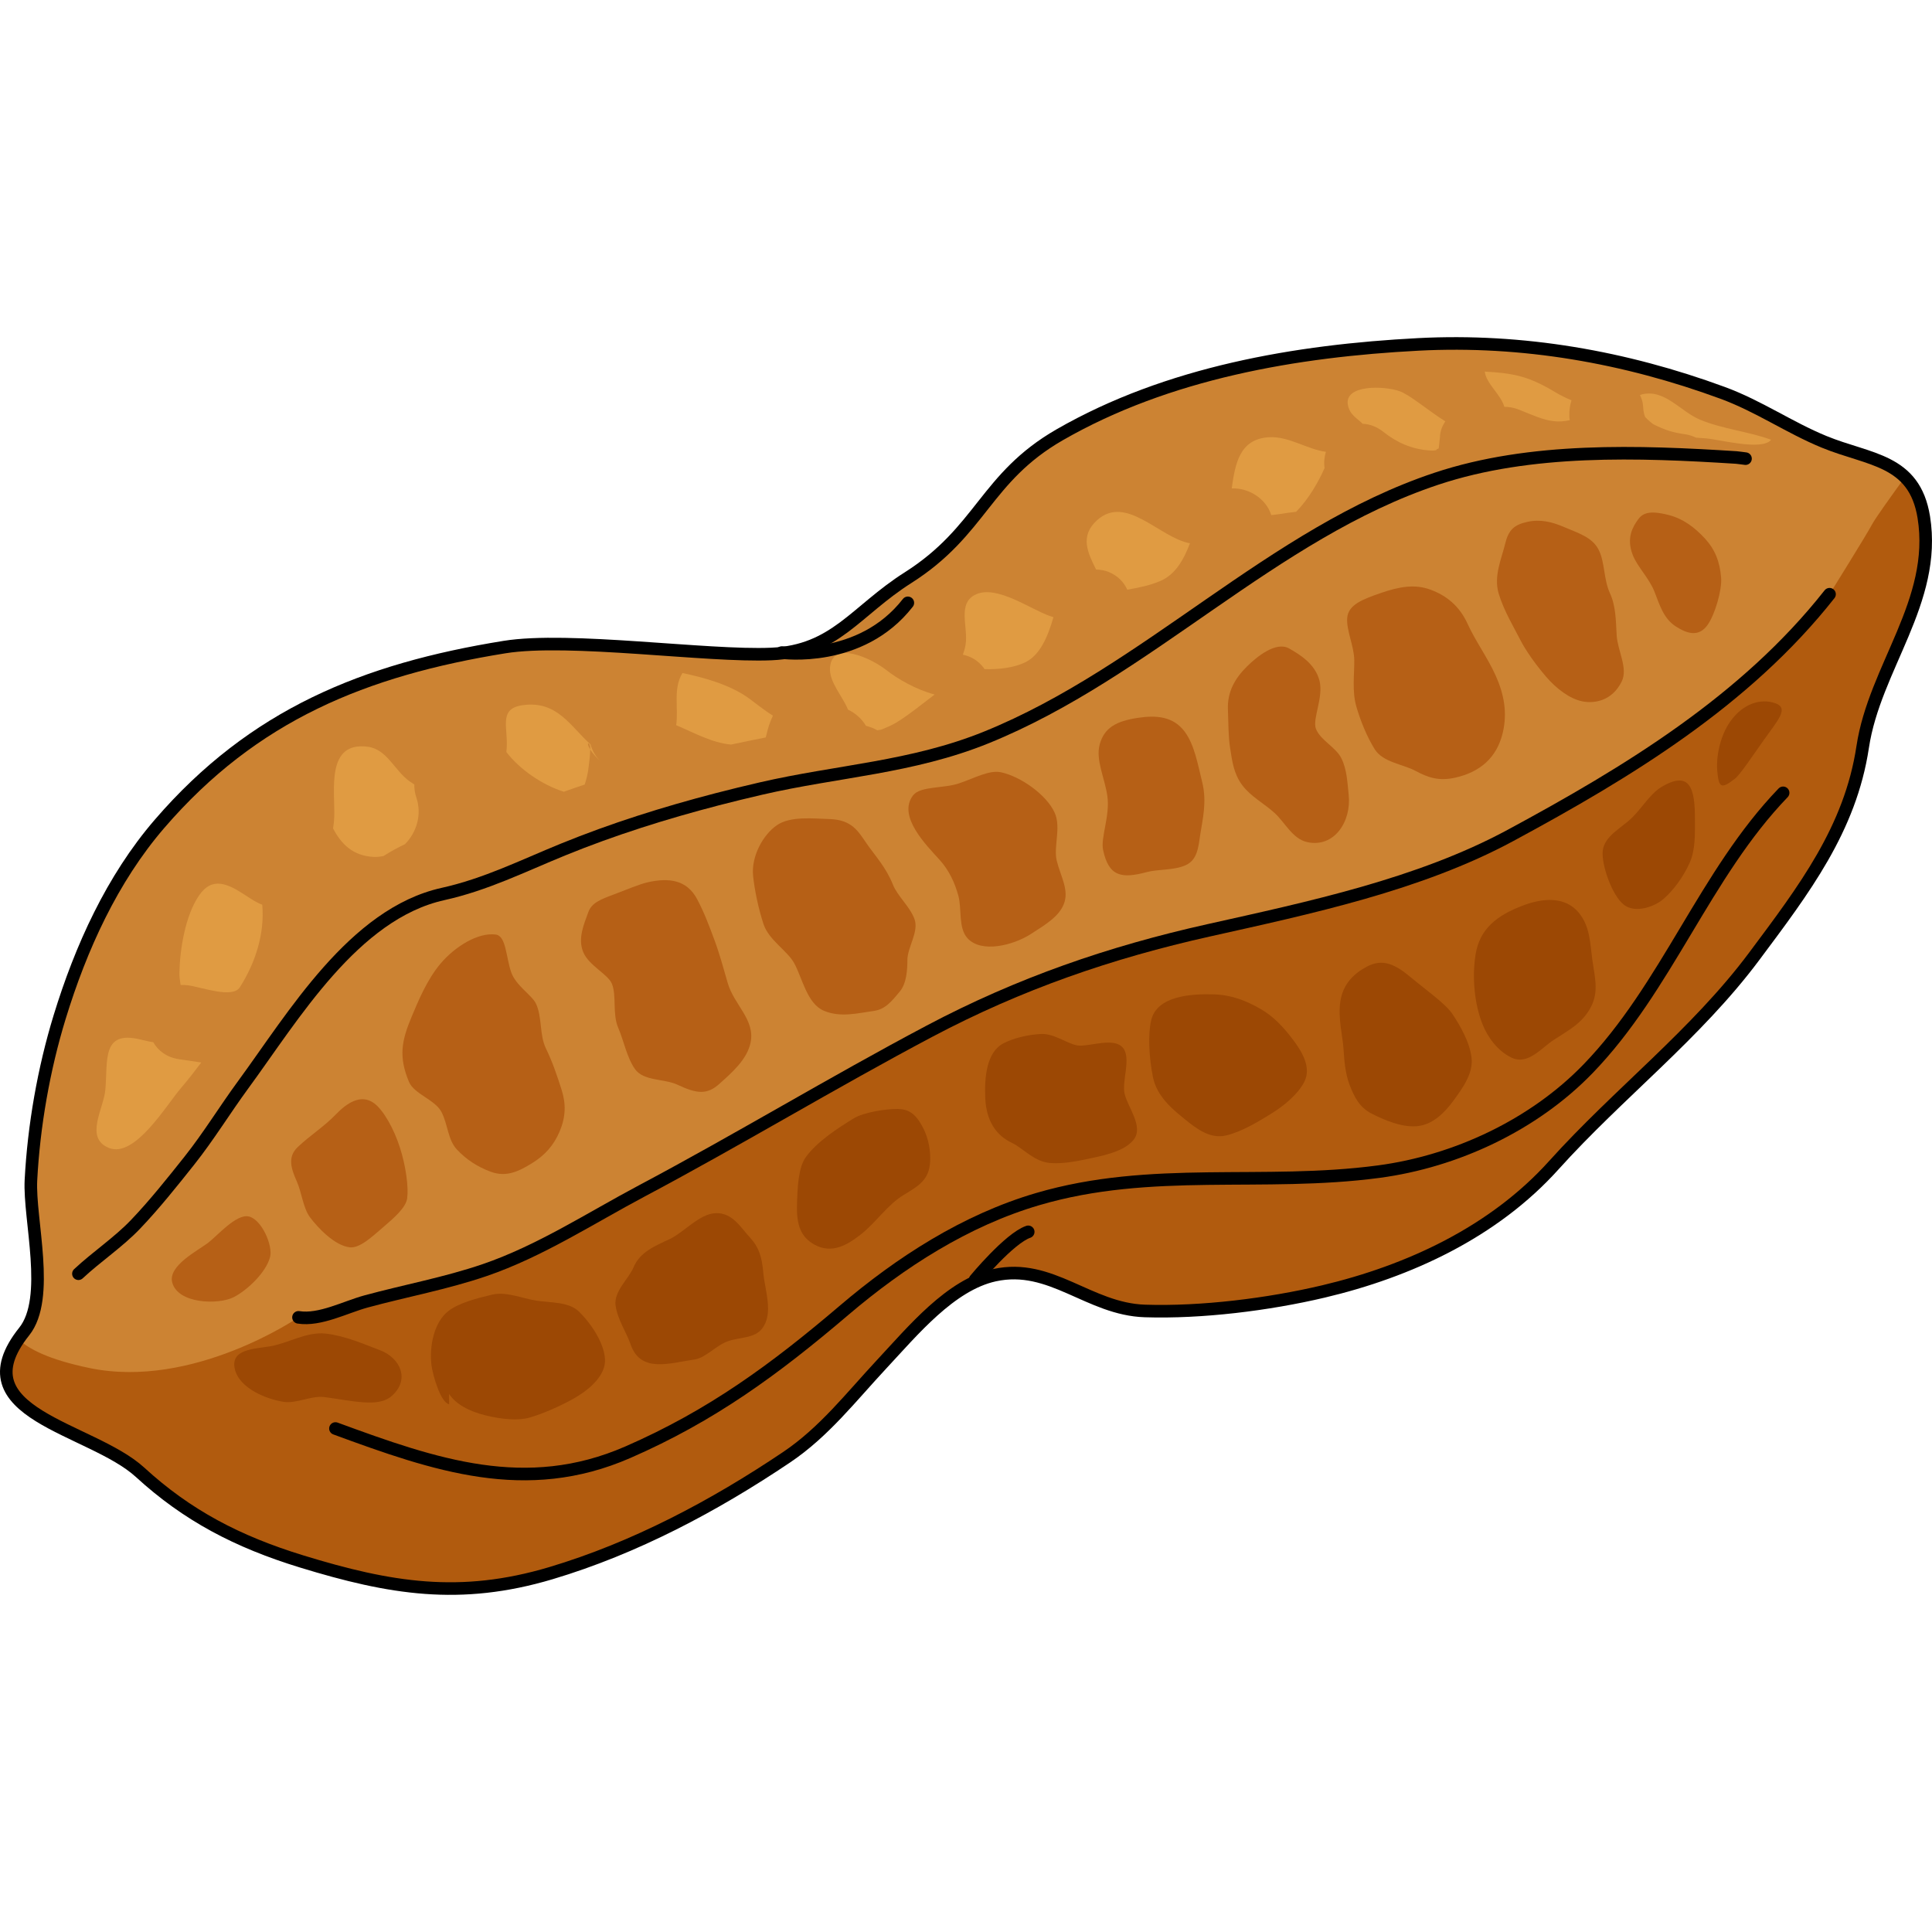 <?xml version="1.0" encoding="utf-8"?>
<!-- Created by: Science Figures, www.sciencefigures.org, Generator: Science Figures Editor -->
<!DOCTYPE svg PUBLIC "-//W3C//DTD SVG 1.1//EN" "http://www.w3.org/Graphics/SVG/1.1/DTD/svg11.dtd">
<svg version="1.1" id="Layer_1" xmlns="http://www.w3.org/2000/svg" xmlns:xlink="http://www.w3.org/1999/xlink" 
	 width="800px" height="800px" viewBox="0 0 153.619 100.001" enable-background="new 0 0 153.619 100.001"
	 xml:space="preserve">
<g>
	<path fill="#CC8333" d="M1.926,79.062C4.051,76.4,2.299,70.145,2.46,67.027c0.225-4.312,1.019-8.844,2.282-12.965
		c1.686-5.499,4.162-10.983,7.948-15.373c7.466-8.658,16.278-12.246,27.418-14.046c5.137-0.832,16.106,0.771,21.223,0.549
		c5.063-0.22,6.678-3.408,10.873-6.07C78.055,15.406,78.32,11.18,84.26,7.76c8.59-4.938,18.807-6.68,28.519-7.185
		c8.283-0.431,16.43,1.001,24.194,3.854c2.871,1.055,5.301,2.758,8.072,3.895c3.594,1.475,7.18,1.384,7.923,5.995
		c1.072,6.686-3.911,11.954-4.86,18.263c-0.984,6.533-4.674,11.355-8.635,16.663c-4.604,6.171-10.793,10.891-15.922,16.592
		c-4.779,5.313-11.523,8.435-18.324,10.043c-4.393,1.037-9.686,1.694-14.183,1.55c-4.479-0.142-7.464-3.835-11.968-2.845
		c-3.499,0.772-6.487,4.415-8.964,7.069c-2.452,2.631-4.579,5.395-7.564,7.404c-5.756,3.873-12.074,7.229-18.741,9.219
		c-7.224,2.155-12.791,1.226-19.825-0.931c-5.104-1.566-9.102-3.657-12.846-7.09C7.232,86.684-3.3,85.601,1.926,79.062z"/>
	<g>
		<path fill="#E09B42" d="M26.484,39.063c0.647,1.236,1.573,2.188,3.239,2.263c0.265,0.013,0.52-0.019,0.768-0.069
			c0.555-0.354,1.127-0.666,1.712-0.945c0.92-0.93,1.363-2.353,0.902-3.708c-0.123-0.362-0.163-0.706-0.162-1.035
			c-0.129-0.088-0.256-0.166-0.388-0.261c-1.216-0.883-1.776-2.544-3.324-2.743c-3.307-0.423-2.599,3.416-2.653,5.546
			C26.57,38.427,26.536,38.746,26.484,39.063z"/>
		<path fill="#E09B42" d="M14.361,51.513c0.196-0.01,0.399-0.004,0.616,0.026c1.093,0.156,3.514,1.065,4.094,0.154
			c1.246-1.958,1.986-4.278,1.781-6.568c-0.396-0.139-0.814-0.403-1.344-0.754c-1.385-0.912-2.632-1.512-3.679,0.017
			c-1.099,1.601-1.531,4.296-1.564,6.17C14.261,50.838,14.303,51.165,14.361,51.513z"/>
		<path fill="#E09B42" d="M14.267,57.418c-1.01-0.147-1.689-0.677-2.085-1.361c-0.344-0.049-0.695-0.133-1.038-0.217
			c-3.07-0.742-2.564,1.675-2.767,3.993c-0.134,1.532-1.684,3.843,0.289,4.635c2.056,0.825,4.548-3.391,5.728-4.767
			c0.563-0.657,1.09-1.34,1.61-2.028C15.425,57.593,14.844,57.501,14.267,57.418z"/>
		<path fill="#E09B42" d="M44.836,36.147c0.055-0.021,0.108-0.041,0.163-0.062c0.494-0.181,0.995-0.341,1.492-0.512
			c0.121-0.376,0.222-0.751,0.28-1.156c0.076-0.538,0.146-1.084,0.159-1.631c-0.403-0.636,0.009-0.638,0.004-0.077
			c0,0.025-0.004,0.051-0.004,0.077c0.154,0.245,0.426,0.581,0.894,1.02c-0.46-0.432-0.73-0.922-0.871-1.428
			c-1.594-1.427-2.645-3.5-5.388-3.117c-2.055,0.285-1.07,1.896-1.304,3.724C41.329,34.377,43.109,35.6,44.836,36.147z"/>
		<path fill="#E09B42" d="M58.132,32.394c0.916-0.195,1.832-0.388,2.751-0.566c0.013-0.05,0.026-0.098,0.05-0.171
			c0.121-0.566,0.294-1.08,0.525-1.563c-0.703-0.435-1.353-0.971-1.886-1.359c-1.473-1.079-3.536-1.661-5.307-2.028
			c-0.769,1.245-0.301,2.774-0.499,4.147C55.197,31.458,56.619,32.261,58.132,32.394z"/>
		<path fill="#E09B42" d="M88.146,18.667c0.739,0.303,1.216,0.811,1.489,1.413c0.875-0.158,1.752-0.323,2.615-0.688
			c1.219-0.515,1.877-1.718,2.367-3.002c-2.42-0.44-5.07-3.916-7.381-1.84c-1.413,1.271-0.73,2.625-0.083,3.925
			C87.501,18.486,87.843,18.543,88.146,18.667z"/>
		<path fill="#E09B42" d="M101.081,14.149c0.211-0.027,0.422-0.042,0.633-0.077c0.445-0.073,0.895-0.14,1.344-0.186
			c1.002-1.016,1.792-2.404,2.262-3.479c-0.061-0.435-0.023-0.873,0.111-1.289c-1.523-0.208-2.967-1.256-4.533-1.161
			c-2.33,0.138-2.68,2.078-2.961,4.071C99.28,11.97,100.672,12.83,101.081,14.149z"/>
		<path fill="#E09B42" d="M108.348,6.889c0.545,0.019,1.115,0.214,1.664,0.653c1.007,0.805,2.221,1.375,3.683,1.468
			c0.105,0.005,0.175,0.007,0.224,0.011c0.1-0.009,0.199-0.02,0.297-0.033c-0.078-0.011,0.059-0.094,0.182-0.146
			c0.018-0.235,0.094-0.766,0.098-0.893c0.01-0.466,0.178-0.888,0.428-1.254c-1.43-0.901-2.797-2.097-3.635-2.398
			c-1.23-0.444-4.43-0.537-4.113,1.104C107.329,6.203,107.988,6.505,108.348,6.889z"/>
		<path fill="#E09B42" d="M124.786,6.318c-0.022-0.45,0.041-0.89,0.168-1.299c-0.442-0.18-0.869-0.391-1.265-0.629
			c-2.096-1.258-3.246-1.519-5.631-1.653c0.103,0.943,1.274,1.815,1.558,2.804c0.372-0.003,0.767,0.063,1.182,0.231
			c1.012,0.411,1.914,0.812,2.688,0.901c0.465,0.055,0.861,0.035,1.331-0.073C124.807,6.506,124.79,6.415,124.786,6.318z"/>
		<path fill="#E09B42" d="M135.182,6.565c-1.572-0.649-2.832-2.489-4.671-2.004c-0.041,0.012-0.073,0.029-0.113,0.042
			c0.136,0.275,0.233,0.571,0.249,0.891c0.021,0.479,0.121,0.799,0.178,0.868c0.135,0.165,0.578,0.534,0.623,0.557
			c0.994,0.492,1.574,0.663,2.543,0.802c0.33,0.049,0.613,0.149,0.877,0.271c0.254,0.019,0.508,0.031,0.761,0.054
			c1.13,0.093,4.479,1.008,5.198,0.113C139.091,7.512,137.008,7.318,135.182,6.565z"/>
		<path fill="#E09B42" d="M76.561,25.248c0.625,0.128,1.209,0.459,1.664,1.054c0.021,0.029,0.035,0.063,0.056,0.095
			c1.153,0.03,2.328-0.107,3.237-0.543c1.207-0.578,1.824-2.122,2.244-3.591c-0.1-0.033-0.201-0.061-0.299-0.096
			c-1.515-0.532-4.17-2.454-5.834-1.728c-1.568,0.688-0.617,2.627-0.855,4.025C76.723,24.757,76.649,25.013,76.561,25.248z"/>
		<path fill="#E09B42" d="M68.858,30.904c0.306,0.077,0.608,0.189,0.895,0.351c0.087-0.011,0.174-0.019,0.261-0.034
			c0.044-0.016,0.093-0.033,0.165-0.057c0.865-0.353,1.19-0.555,1.909-1.063c0.759-0.537,1.484-1.124,2.229-1.686
			c-1.473-0.383-2.983-1.262-3.862-1.96c-1.091-0.866-4.27-2.417-4.457-0.199c-0.096,1.148,0.979,2.256,1.43,3.359
			C68.021,29.894,68.527,30.352,68.858,30.904z"/>
	</g>
	<path fill="#B15B0E" d="M139.473,49.245c3.961-5.308,7.65-10.13,8.635-16.663c0.949-6.309,5.933-11.577,4.86-18.263
		c-0.239-1.478-0.771-2.47-1.5-3.188c-1.042,1.435-2.385,3.311-2.612,3.751c-0.381,0.736-3.385,5.557-3.385,5.557
		c-6.676,8.47-16.031,14.138-25.369,19.179c-7.254,3.916-15.994,5.757-24.006,7.548c-7.816,1.745-15.037,4.232-22.198,8.022
		c-7.702,4.077-15.159,8.603-22.881,12.703c-4.091,2.173-8.08,4.782-12.476,6.288c-3.09,1.057-6.289,1.641-9.432,2.493
		c-1.641,0.445-3.674,1.535-5.376,1.265c0,0-8.377,5.744-16.612,4.031c-3.235-0.672-4.857-1.516-5.65-2.295
		c-4.102,5.999,5.886,7.127,9.665,10.583c3.744,3.433,7.741,5.523,12.846,7.09c7.034,2.156,12.601,3.086,19.825,0.931
		c6.667-1.989,12.985-5.346,18.741-9.219c2.986-2.01,5.113-4.773,7.564-7.404c2.477-2.654,5.465-6.297,8.964-7.069
		c4.504-0.99,7.489,2.703,11.968,2.845c4.497,0.145,9.79-0.513,14.183-1.55c6.801-1.608,13.545-4.73,18.324-10.043
		C128.68,60.135,134.87,55.416,139.473,49.245z"/>
	<path fill="none" stroke="#000000" stroke-linecap="round" stroke-linejoin="round" stroke-miterlimit="10" d="M1.926,79.062
		C4.051,76.4,2.299,70.145,2.46,67.027c0.225-4.312,1.019-8.844,2.282-12.965c1.686-5.499,4.162-10.983,7.948-15.373
		c7.466-8.658,16.278-12.246,27.418-14.046c5.137-0.832,16.106,0.771,21.223,0.549c5.063-0.22,6.678-3.408,10.873-6.07
		C78.055,15.406,78.32,11.18,84.26,7.76c8.59-4.938,18.807-6.68,28.519-7.185c8.283-0.431,16.43,1.001,24.194,3.854
		c2.871,1.055,5.301,2.758,8.072,3.895c3.594,1.475,7.18,1.384,7.923,5.995c1.072,6.686-3.911,11.954-4.86,18.263
		c-0.984,6.533-4.674,11.355-8.635,16.663c-4.604,6.171-10.793,10.891-15.922,16.592c-4.779,5.313-11.523,8.435-18.324,10.043
		c-4.393,1.037-9.686,1.694-14.183,1.55c-4.479-0.142-7.464-3.835-11.968-2.845c-3.499,0.772-6.487,4.415-8.964,7.069
		c-2.452,2.631-4.579,5.395-7.564,7.404c-5.756,3.873-12.074,7.229-18.741,9.219c-7.224,2.155-12.791,1.226-19.825-0.931
		c-5.104-1.566-9.102-3.657-12.846-7.09C7.232,86.684-3.3,85.601,1.926,79.062z"/>
	<path fill="none" stroke="#000000" stroke-linecap="round" stroke-linejoin="round" stroke-miterlimit="10" d="M77.534,74.944
		c0,0,2.717-3.288,4.223-3.806"/>
	<path fill="none" stroke="#000000" stroke-linecap="round" stroke-linejoin="round" stroke-miterlimit="10" d="M62.164,25.078
		c0,0,6.264,0.878,10.021-3.953"/>
	<path fill="none" stroke="#000000" stroke-linecap="round" stroke-linejoin="round" stroke-miterlimit="10" d="M6.236,74.469
		c1.452-1.356,3.185-2.506,4.544-3.931c1.496-1.566,2.927-3.362,4.276-5.06c1.538-1.938,2.822-4.047,4.28-6.035
		c3.99-5.44,8.786-13.589,15.886-15.167c3.41-0.757,6.317-2.218,9.542-3.534c3.979-1.623,8.088-2.914,12.246-3.995
		c1.164-0.302,2.332-0.586,3.502-0.857c6.103-1.411,11.984-1.659,17.921-4.066c12.806-5.191,22.692-16.204,35.767-20.563
		c7.51-2.503,16.112-2.182,23.869-1.692c0.201,0.013,0.502,0.069,0.722,0.09"/>
	<path fill="none" stroke="#000000" stroke-linecap="round" stroke-linejoin="round" stroke-miterlimit="10" d="M23.734,77.937
		c1.702,0.271,3.735-0.819,5.376-1.265c3.143-0.853,6.342-1.437,9.432-2.493c4.396-1.506,8.385-4.115,12.476-6.288
		c7.722-4.101,15.179-8.626,22.881-12.703c7.161-3.79,14.382-6.277,22.198-8.022c8.012-1.791,16.752-3.632,24.006-7.548
		c9.338-5.041,18.693-10.709,25.369-19.179"/>
	<path fill="none" stroke="#000000" stroke-linecap="round" stroke-linejoin="round" stroke-miterlimit="10" d="M26.672,86.776
		c7.938,2.917,15.148,5.418,23.242,1.889c6.688-2.916,11.691-6.597,17.205-11.292c4.479-3.813,9.653-7.155,15.388-8.837
		c9.058-2.662,17.906-0.958,27.117-2.184c6.121-0.813,12.312-3.702,16.641-8.175c6.278-6.488,9.293-15.492,15.516-21.946"/>
	<g>
		<g>
			<path fill="#9C4804" d="M30.229,80.555c1.543,0.588,2.414,2.271,0.948,3.609c-0.594,0.543-1.451,0.579-2.266,0.528
				c-1.043-0.066-2.065-0.283-3.112-0.416c-1.048-0.134-2.21,0.534-3.241,0.38c-1.332-0.201-3.526-1.052-3.886-2.605
				c-0.37-1.598,1.543-1.598,2.811-1.812c1.416-0.238,2.896-1.18,4.411-1.01C27.41,79.399,28.892,80.045,30.229,80.555z"/>
		</g>
		<g>
			<path fill="#9C4804" d="M35.713,84.849c-0.68-0.13-1.304-2.318-1.404-3.104c-0.183-1.444,0.176-3.433,1.369-4.33
				c0.855-0.644,2.259-0.998,3.444-1.281c1.132-0.271,2.381,0.295,3.5,0.47c1.184,0.187,2.624,0.078,3.437,0.897
				c1.196,1.206,1.995,2.674,2.046,3.773c0.056,1.148-0.973,2.289-2.631,3.2c-0.962,0.527-2.301,1.129-3.361,1.433
				c-0.903,0.256-2.191,0.15-3.507-0.176c-1.341-0.332-2.358-0.895-2.899-1.703"/>
		</g>
		<g>
			<path fill="#9C4804" d="M50.371,73.966c0.519-1.233,1.707-1.704,2.869-2.248c1.151-0.539,2.38-2.033,3.684-2.066
				c1.318-0.034,1.949,1.116,2.687,1.913c0.748,0.808,0.975,1.597,1.079,2.801c0.125,1.436,0.84,3.24-0.09,4.461
				c-0.601,0.786-1.728,0.672-2.698,1.001c-0.964,0.327-1.772,1.329-2.682,1.461c-1.982,0.286-4.295,1.114-5.089-1.229
				c-0.3-0.886-1.045-1.977-1.186-3.085C48.804,75.865,49.984,74.882,50.371,73.966z"/>
		</g>
		<g>
			<path fill="#9C4804" d="M64.053,65.226c0.885-1.247,2.553-2.328,3.827-3.109c0.791-0.485,2.555-0.763,3.52-0.748
				c0.828,0.012,1.388,0.356,1.953,1.414c0.554,1.034,0.638,2.075,0.606,2.754c-0.069,1.46-0.917,1.95-2.079,2.65
				c-1.334,0.804-2.232,2.228-3.472,3.188c-1.014,0.783-2.258,1.567-3.682,0.762c-1.036-0.59-1.391-1.535-1.356-3.055
				C63.401,67.588,63.488,66.022,64.053,65.226z"/>
		</g>
		<g>
			<path fill="#9C4804" d="M79.766,56.16c0.756-0.403,1.93-0.706,3.031-0.755c1.096-0.047,2.203,0.895,3.023,0.925
				c0.994,0.037,2.783-0.67,3.475,0.184c0.666,0.821-0.104,2.643,0.122,3.632c0.253,1.104,1.557,2.64,0.71,3.683
				c-0.645,0.796-1.941,1.15-3.183,1.415c-1.078,0.23-2.304,0.51-3.435,0.422c-1.277-0.097-2.186-1.195-3.031-1.593
				c-1.295-0.606-2.047-1.776-2.134-3.521C78.258,58.802,78.468,56.851,79.766,56.16z"/>
		</g>
		<g>
			<path fill="#9C4804" d="M91.532,54.318c0.46-1.965,3.24-2.117,4.995-2.061c1.456,0.045,2.585,0.528,3.64,1.121
				c1.058,0.596,1.88,1.449,2.732,2.603c0.977,1.319,1.281,2.368,0.77,3.306c-0.506,0.929-1.543,1.817-2.664,2.5
				c-0.921,0.562-2.198,1.362-3.468,1.677c-1.278,0.315-2.321-0.459-3.339-1.288c-0.948-0.771-2.219-1.791-2.531-3.371
				C91.354,57.23,91.274,55.418,91.532,54.318z"/>
		</g>
		<g>
			<path fill="#9C4804" d="M108.664,50.06c1.308-0.702,2.302-0.17,3.55,0.871c1.25,1.044,2.729,2.07,3.279,2.897
				c0.615,0.923,1.369,2.226,1.514,3.473c0.145,1.243-0.711,2.406-1.428,3.391c-0.701,0.962-1.668,1.95-2.938,2.048
				c-1.247,0.096-2.602-0.511-3.57-0.997c-0.978-0.49-1.408-1.368-1.762-2.292c-0.348-0.914-0.421-1.912-0.485-2.896
				c-0.063-0.966-0.452-2.41-0.248-3.746C106.784,51.451,107.622,50.619,108.664,50.06z"/>
		</g>
		<g>
			<path fill="#9C4804" d="M117.871,54.613c-0.643-1.63-0.829-3.74-0.546-5.512c0.336-2.116,1.77-3.136,3.703-3.885
				c1.58-0.613,3.441-0.813,4.554,0.607c0.846,1.081,0.849,2.346,1.026,3.661c0.178,1.318,0.547,2.525-0.105,3.769
				c-0.686,1.309-1.771,1.847-2.969,2.63c-0.994,0.649-2.047,2.025-3.351,1.403C119.061,56.75,118.274,55.632,117.871,54.613z"/>
		</g>
		<g>
			<path fill="#9C4804" d="M127.44,40.831c0.137-1.178,1.505-1.818,2.324-2.618c0.816-0.796,1.445-1.915,2.367-2.461
				c2.252-1.333,2.65,0.153,2.638,2.587c-0.005,1.084,0.062,2.389-0.419,3.457c-0.479,1.071-1.258,2.164-2.081,2.875
				c-0.739,0.637-2.241,1.153-3.142,0.466C128.177,44.409,127.313,41.913,127.44,40.831z"/>
		</g>
		<g>
			<path fill="#9C4804" d="M136.542,34.473c0.123,1.312,0.275,1.518,1.4,0.641c0.427-0.333,1.392-1.796,2.35-3.146
				c1.056-1.488,1.972-2.465,0.889-2.853c-1.209-0.434-2.586,0.054-3.55,1.371C136.667,31.804,136.458,33.587,136.542,34.473z"/>
		</g>
	</g>
	<g>
		<g>
			<path fill="#B66016" d="M129.816,17.297c0.363,0.955,1.325,1.873,1.746,2.965c0.425,1.105,0.735,2.114,1.669,2.727
				c0.975,0.641,1.86,0.827,2.525-0.081c0.594-0.812,1.172-2.791,1.096-3.77c-0.098-1.276-0.484-2.251-1.279-3.119
				c-0.813-0.886-1.746-1.592-2.924-1.887c-1.557-0.39-2.064-0.124-2.437,0.412C129.836,15.087,129.302,15.95,129.816,17.297z"/>
		</g>
		<g>
			<path fill="#B66016" d="M119.668,16.47c-0.264,1.113-0.923,2.53-0.502,3.925c0.422,1.389,1.229,2.71,1.715,3.671
				c0.425,0.836,1.203,1.938,2.029,2.905c0.848,0.994,1.908,1.775,2.872,1.98c0.974,0.206,2.397-0.014,3.165-1.573
				c0.518-1.052-0.33-2.461-0.4-3.665c-0.07-1.203-0.063-2.328-0.539-3.361c-0.504-1.095-0.39-2.437-0.887-3.432
				c-0.499-1.001-1.566-1.318-2.816-1.847c-0.893-0.378-1.818-0.617-2.857-0.388C120.388,14.919,119.942,15.319,119.668,16.47z"/>
		</g>
		<g>
			<path fill="#B66016" d="M119.487,31.461c-0.469,1.973-1.798,3.118-3.771,3.563c-1.316,0.296-2.181-0.011-3.16-0.537
				c-1-0.538-2.596-0.676-3.252-1.728c-0.613-0.982-1.143-2.282-1.465-3.417c-0.345-1.218-0.141-2.611-0.157-3.667
				c-0.02-1.139-0.638-2.351-0.562-3.353c0.082-1.059,1.265-1.491,2.671-1.979c1.464-0.507,2.704-0.728,3.953-0.265
				c1.274,0.472,2.302,1.294,2.95,2.719c0.621,1.365,1.6,2.698,2.241,4.133C119.581,28.377,119.871,29.845,119.487,31.461z"/>
		</g>
		<g>
			<path fill="#B66016" d="M104.625,31.117c0.329,0.91,1.578,1.471,2.025,2.354c0.448,0.888,0.482,1.926,0.588,2.913
				c0.229,2.122-1.146,4.243-3.308,3.764c-1.157-0.259-1.76-1.567-2.589-2.32c-0.828-0.75-1.894-1.305-2.566-2.204
				c-0.693-0.927-0.805-1.953-0.961-2.931c-0.154-0.969-0.133-1.973-0.178-3.078c-0.059-1.396,0.541-2.474,1.533-3.451
				c0.742-0.731,2.285-2.011,3.338-1.409c0.788,0.45,2.071,1.206,2.411,2.566C105.247,28.632,104.348,30.347,104.625,31.117z"/>
		</g>
		<g>
			<path fill="#B66016" d="M95.451,39.45c-0.168,1.123-0.233,2.122-1.201,2.547c-0.932,0.409-2.167,0.296-3.056,0.535
				c-2.038,0.547-3.035,0.341-3.482-1.752c-0.215-0.999,0.567-2.721,0.336-4.303c-0.209-1.435-0.937-2.856-0.611-4.081
				c0.361-1.354,1.342-1.868,3.026-2.125c1.505-0.228,2.827-0.113,3.733,1.093c0.789,1.053,1.047,2.625,1.395,4.016
				C95.983,36.952,95.608,38.4,95.451,39.45z"/>
		</g>
		<g>
			<path fill="#B66016" d="M83.856,37.804c-0.645-1.419-2.686-2.866-4.266-3.208c-0.919-0.198-2.074,0.452-3.322,0.879
				c-1.25,0.427-3.096,0.205-3.674,0.966c-1.256,1.654,1.071,3.96,2.121,5.123c0.739,0.82,1.195,1.79,1.484,2.836
				c0.289,1.05-0.016,2.557,0.715,3.376c1.104,1.239,3.645,0.571,5.002-0.288c1.277-0.81,2.263-1.423,2.66-2.386
				c0.465-1.122-0.242-2.207-0.553-3.48C83.754,40.514,84.393,38.983,83.856,37.804z"/>
		</g>
		<g>
			<path fill="#B66016" d="M71.556,52.015c-0.704,0.854-1.181,1.434-2.09,1.56c-1.279,0.177-2.622,0.538-3.944-0.01
				c-1.358-0.563-1.719-2.603-2.382-3.804c-0.54-0.977-2.014-1.825-2.431-3.093c-0.417-1.271-0.71-2.714-0.827-3.824
				c-0.165-1.569,0.798-3.286,1.886-4.036c1.072-0.738,2.852-0.532,4.186-0.491c1.789,0.056,2.277,0.965,2.947,1.935
				c0.655,0.952,1.541,1.884,2.097,3.277c0.37,0.927,1.335,1.725,1.712,2.73c0.378,1.008-0.559,2.24-0.561,3.27
				C72.148,50.32,72.083,51.376,71.556,52.015z"/>
		</g>
		<g>
			<path fill="#B66016" d="M55.437,44.696c-0.832-1.575-2.277-1.714-3.892-1.362c-0.697,0.152-1.708,0.591-2.736,0.977
				c-1.063,0.398-1.768,0.658-2.04,1.435c-0.305,0.87-0.852,2.033-0.398,3.141c0.445,1.084,1.972,1.764,2.283,2.526
				c0.389,0.954,0.025,2.386,0.502,3.499c0.452,1.053,0.69,2.376,1.335,3.287c0.682,0.964,2.344,0.755,3.372,1.239
				c1.564,0.739,2.364,0.809,3.34-0.069c0.955-0.86,2.214-1.932,2.484-3.306c0.355-1.801-1.318-2.976-1.819-4.695
				c-0.336-1.157-0.634-2.281-1.053-3.415C56.395,46.82,56,45.763,55.437,44.696z"/>
		</g>
		<g>
			<path fill="#B66016" d="M44.653,59.838c0.363,1.136,0.33,2.162-0.151,3.309c-0.476,1.135-1.203,1.923-2.208,2.539
				c-1.021,0.624-2.01,1.137-3.267,0.676c-1.068-0.392-1.957-0.981-2.693-1.765c-0.735-0.78-0.721-2.026-1.236-2.998
				c-0.517-0.976-2.173-1.419-2.579-2.387c-0.833-1.992-0.599-3.261,0.231-5.222c0.448-1.062,1.18-2.893,2.291-4.196
				c1.132-1.329,2.961-2.487,4.387-2.293c0.818,0.111,0.806,1.807,1.215,2.986c0.372,1.074,1.649,1.833,1.965,2.49
				c0.515,1.071,0.275,2.511,0.8,3.58C43.93,57.625,44.29,58.703,44.653,59.838z"/>
		</g>
		<g>
			<path fill="#B66016" d="M23.666,64.405c-0.847,0.807-0.487,1.771-0.067,2.722c0.39,0.885,0.509,2.118,1.037,2.835
				c0.637,0.865,1.992,2.284,3.186,2.408c0.79,0.083,1.777-0.855,2.63-1.587s1.826-1.56,1.925-2.317
				c0.117-0.891-0.104-2.551-0.575-4.021c-0.472-1.477-1.29-2.954-2.04-3.521c-1.087-0.82-2.248,0.04-3.043,0.864
				C25.742,62.801,24.656,63.462,23.666,64.405z"/>
		</g>
		<g>
			<path fill="#B66016" d="M16.517,72.032c-0.85,0.632-3.145,1.813-2.828,3.108c0.423,1.728,3.672,1.819,4.901,1.189
				c1.074-0.551,2.574-1.968,2.886-3.197c0.232-0.911-0.675-2.992-1.697-3.217C18.771,69.693,17.261,71.48,16.517,72.032z"/>
		</g>
	</g>
</g>
</svg>